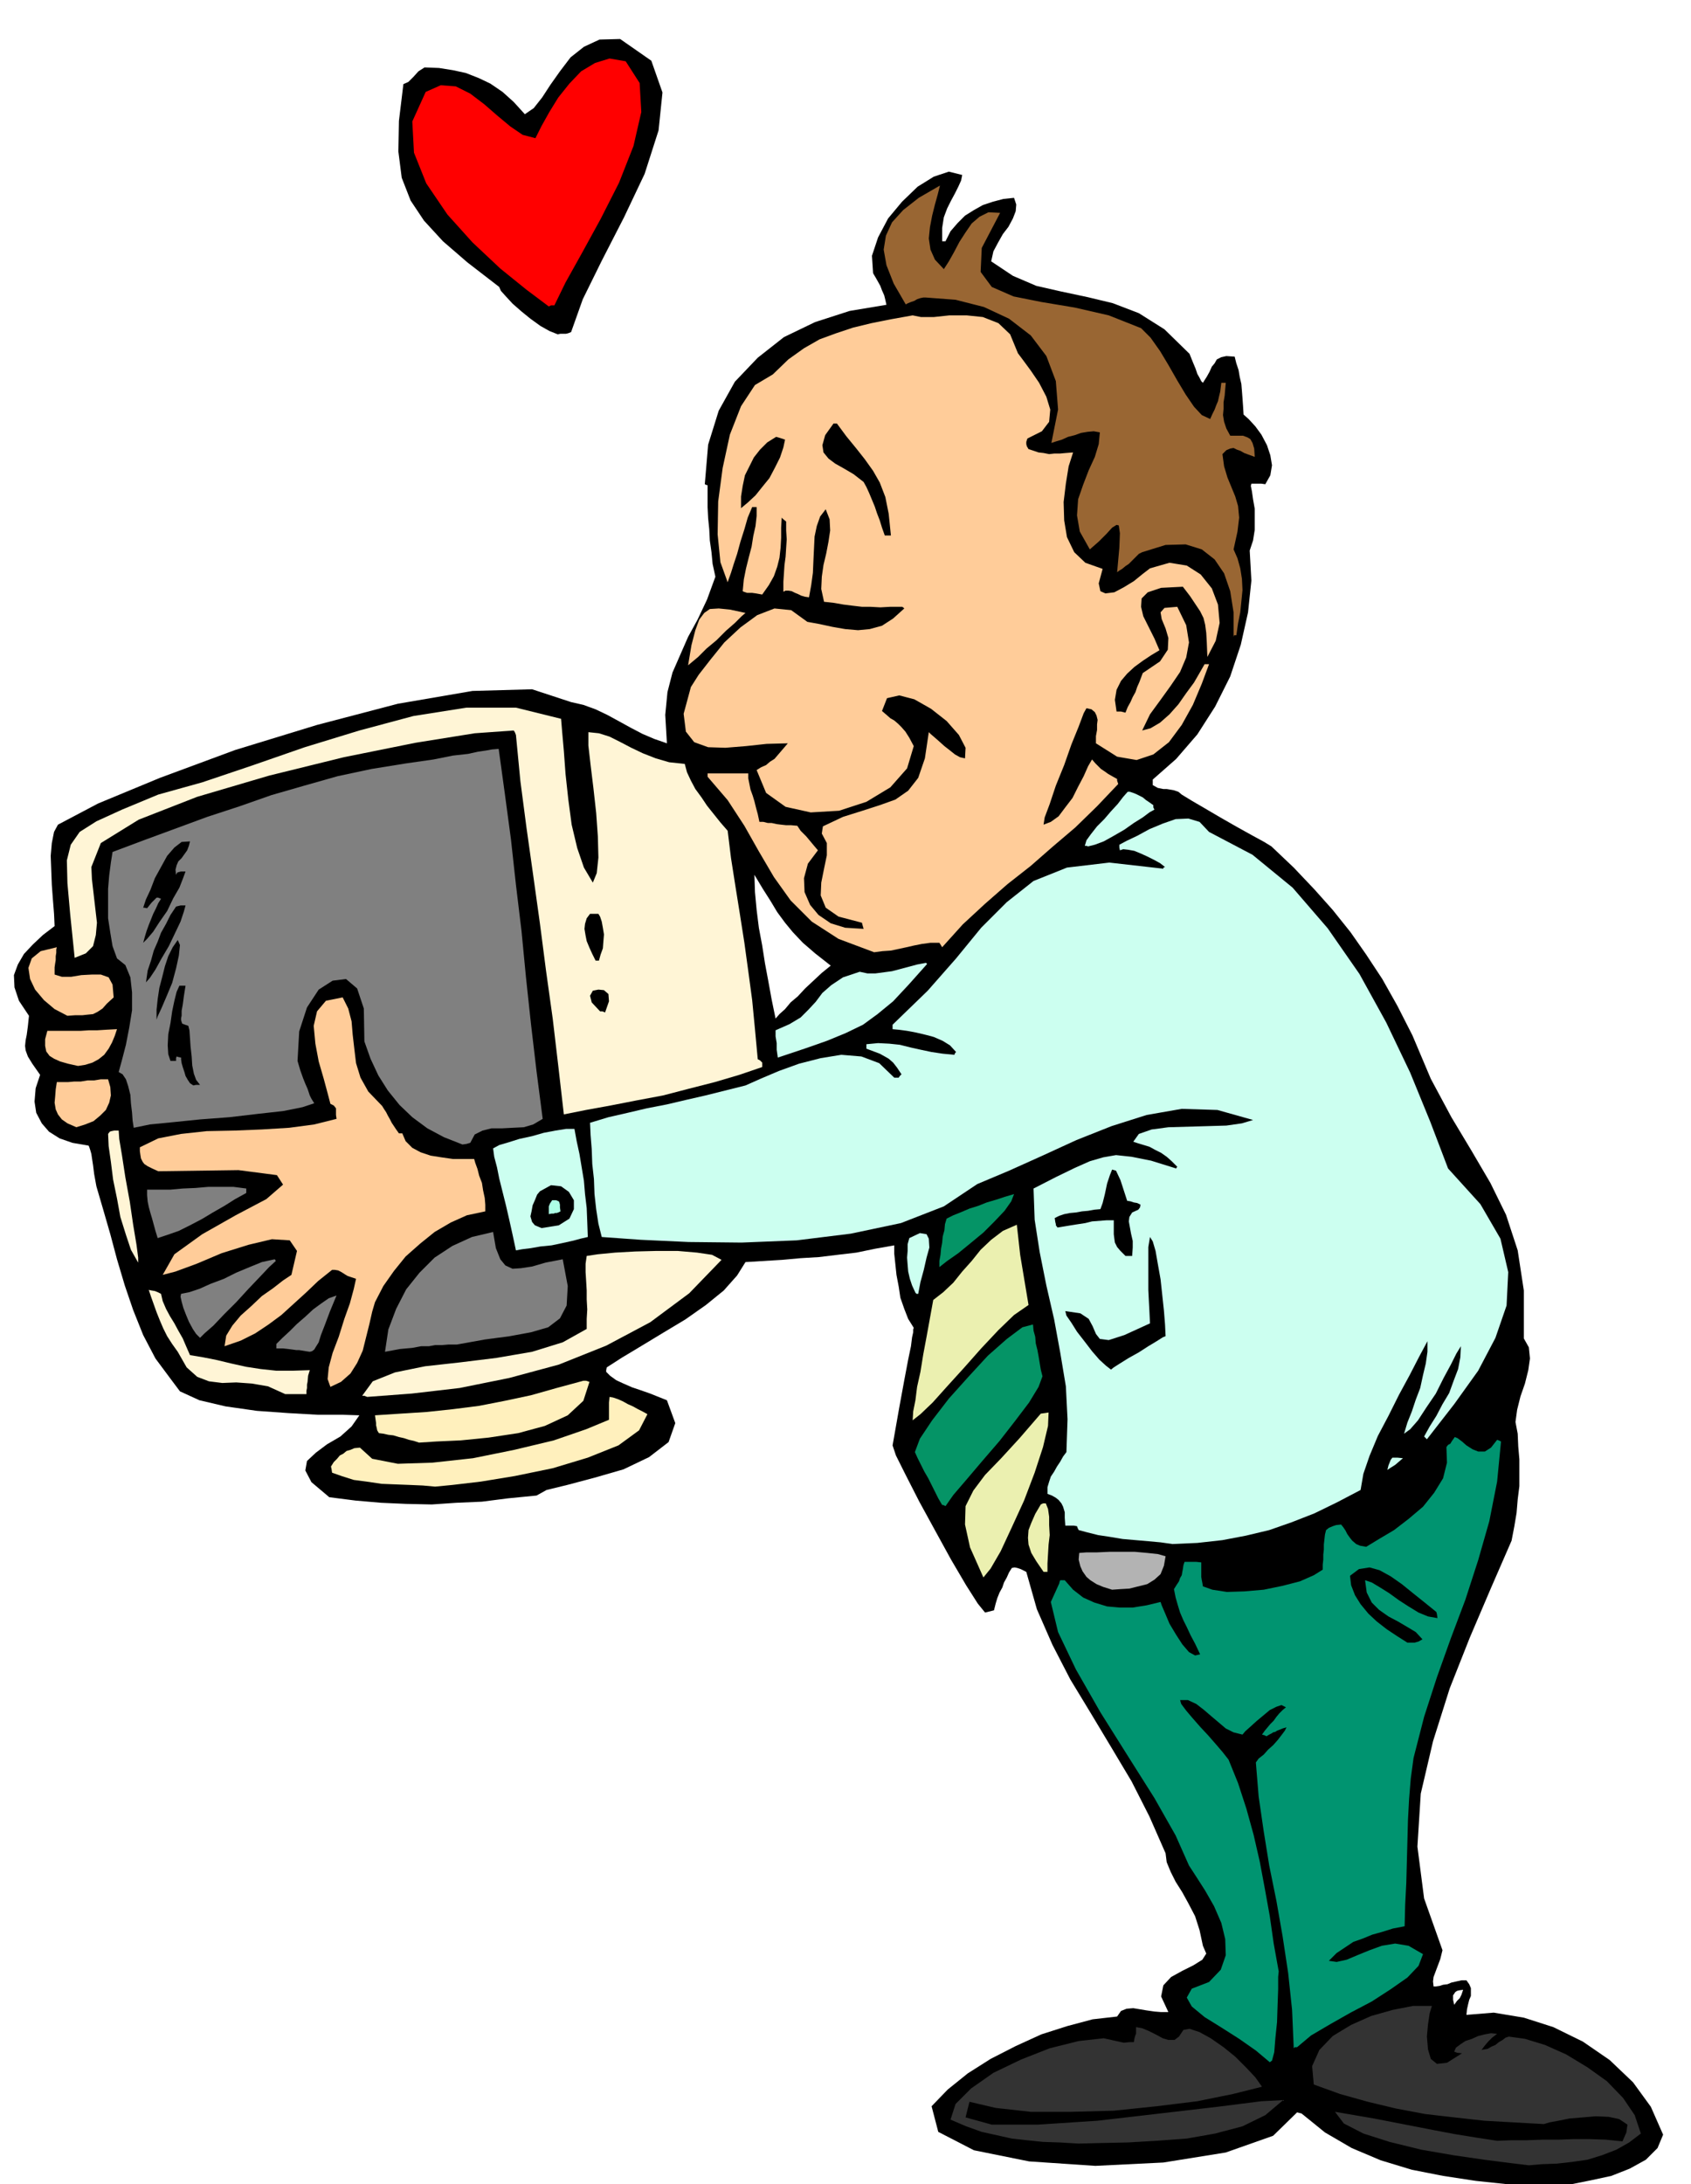 <svg xmlns="http://www.w3.org/2000/svg" fill-rule="evenodd" height="633.347" preserveAspectRatio="none" stroke-linecap="round" viewBox="0 0 3035 3920" width="490.455"><style>.brush1{fill:#000}.pen1{stroke:none}.brush5{fill:#ebf0b0}.brush6{fill:#ccfff0}.brush7{fill:#059466}.brush8{fill:#fff0bd}.brush9{fill:#fff5d6}.brush10{fill:#fc9}.brush11{fill:gray}</style><path class="pen1 brush1" d="m2763 3926-57-6-57-6-59-9-56-11-56-17-52-22-48-28-42-34-4-1-4-1-43 42-85 30-112 18-122 6-119-8-99-20-64-33-12-46 29-30 36-29 41-26 45-23 46-21 47-15 45-12 44-5 7-10 10-4 12-1 12 2 12 2 14 2 12 1h13l-13-28 4-20 14-15 20-11 20-10 16-10 7-11-6-14-6-28-8-25-12-23-11-20-12-19-9-18-7-17-2-16-29-66-32-63-37-62-36-60-37-61-32-62-28-64-19-67-10-5-6-2-5-1-5 1-5 8-4 9-5 9-3 9-5 9-4 10-3 10-3 12-8 2-8 2-13-16-21-33-27-46-28-51-29-53-24-47-18-36-6-18 12-68 9-49 7-37 5-24 2-16 2-9v-5l1-3-10-16-7-18-7-20-3-20-4-21-2-19-2-19v-15l-34 6-34 7-34 4-33 4-33 2-33 3-33 2-33 2-15 24-24 27-32 26-37 26-40 24-38 23-35 21-28 18-1 5v3l7 7 11 8 13 6 16 7 15 5 17 6 15 6 15 6 15 41-12 34-35 27-46 22-52 15-49 13-37 9-18 10-51 5-47 6-46 2-44 3-46-1-45-2-46-4-47-6-32-27-11-21 3-17 16-15 20-15 24-14 20-18 14-20-31-1h-44l-53-3-56-4-56-8-47-11-35-16-15-20-29-39-22-42-18-45-15-44-14-47-12-45-13-45-12-41-4-22-2-16-2-13-1-7-2-7-1-3-1-3-1-2-29-5-23-8-19-12-13-15-10-19-3-20 2-24 8-24-14-20-8-13-4-11-1-8 1-10 2-10 2-15 2-19-18-27-8-24-1-22 7-19 11-19 16-17 18-17 21-16-1-22-2-25-2-27-1-26-1-26 2-23 4-20 7-13 72-38 111-46 135-50 147-45 145-38 134-23 107-3 70 23 22 5 22 8 21 10 22 12 20 11 21 11 21 9 23 8-3-51 4-41 9-35 14-32 14-32 17-31 17-36 15-41-5-23-2-21-3-21-1-20-2-20-1-20v-39l-3-1-2-1 6-71 19-61 29-52 41-43 47-37 56-27 62-20 66-11-2-9-2-8-4-9-3-8-5-9-4-7-3-5-1-2-2-31 11-33 18-34 25-30 28-27 29-18 27-9 24 6-2 10-5 11-6 12-7 13-7 14-6 16-3 19v24h6l9-18 13-15 13-13 16-10 16-9 18-6 19-5 19-2 4 12-1 12-5 13-8 15-10 13-9 16-8 15-4 18 39 26 42 18 44 10 47 10 46 11 47 18 46 29 45 44 6 15 5 12 3 9 4 7 3 6 3 3 7-11 5-9 4-9 5-6 4-7 8-4 9-2 15 1 3 12 4 12 2 12 3 13 1 12 1 13 1 14 1 16 9 8 12 13 11 15 10 19 6 18 3 18-3 18-9 16-7-1h-18l-1 4 2 10 2 14 3 17v38l-3 19-6 18 3 54-6 57-13 58-19 57-27 54-32 50-38 44-42 37v10l9 5 10 2h6l6 1 6 1 9 3 6 5 18 11 24 14 29 17 28 16 27 15 22 12 13 8 40 38 37 39 33 37 32 40 28 40 29 44 27 48 27 53 33 78 37 69 36 60 34 58 28 57 21 64 11 72v86l9 16 2 20-3 21-6 24-8 23-6 24-3 22 4 21 1 23 2 23v48l-3 24-2 24-4 24-5 26-37 85-38 89-36 91-30 95-22 94-6 95 12 93 33 93-2 8-2 8-3 8-3 8-3 8-3 8-1 8 1 9h4l7-1 6-2 8-1 7-3 9-2 9-2h9l5 7 3 7v14l-3 7-2 8-2 9-1 10 49-4 54 9 53 17 53 26 48 33 42 40 32 44 22 50-10 24-21 21-29 16-33 13-37 8-35 7-32 3-25 3zM1392 1828l7-8 10-9 10-12 13-11 13-14 15-14 15-14 16-13-28-22-22-19-18-19-14-17-14-19-12-20-14-22-15-25 1 31 3 32 4 32 6 32 5 32 6 32 6 33 7 34z"/><path class="pen1" d="m2744 3886-33-4-47-6-55-8-58-10-57-14-47-15-35-18-16-21 35 6 35 6 36 7 36 7 36 7 37 7 37 6 39 6 27-1h27l28-1h28l27-1h29l29 1 30 3 4-9 3-7 1-7 1-7-15-10-19-4-23-1-23 2-24 2-20 4-16 3-10 3-54-3-53-3-54-6-52-6-53-10-50-12-50-14-47-17-3-33 13-29 24-25 33-20 36-16 39-11 36-7h34l-4 13-3 20-2 22 2 23 5 17 11 9 18-2 27-17-9-1-5-2 3-7 8-6 9-6 12-4 11-5 12-3 11-2 11 1-9 7-7 7-6 7-6 8 5-1 6-1 7-4 7-3 6-5 7-4 5-4 6-2 29 4 36 11 38 17 38 23 35 25 29 30 21 31 11 33-21 16-23 13-26 10-26 8-28 4-27 3-27 1-23 2zm-808-39-34-2-30-1-29-3-27-3-27-6-27-6-28-10-28-12 9-28 28-28 40-28 50-24 51-20 52-13 45-5 36 8 10-1h8l1-6 1-4 1-3 1-2v-12l11 2 12 5 12 6 13 7 10 3h11l8-6 8-12 11-2 18 6 20 11 23 16 21 17 20 20 16 17 12 17-52 13-64 13-73 9-77 8-77 2h-72l-63-7-47-11-7 28 47 13h83l107-7 112-13 103-12 79-10 39-2-32 27-41 20-49 13-51 9-54 4-52 3-48 1-40 1z" style="fill:#333"/><path class="pen1" style="fill:#009470" d="m2279 3701-25-21-30-21-33-21-29-18-23-19-9-16 9-16 31-12 21-22 9-26-1-29-7-29-13-30-16-28-16-25-13-20-24-54-38-67-48-76-49-78-44-77-32-67-13-54 15-33 1-4 1-2h8l15 17 18 14 20 9 23 7 22 2h24l25-4 25-6 2 6 6 14 8 19 12 20 11 17 12 14 11 6 9-2-9-19-8-15-7-15-6-12-6-14-4-13-4-14-3-15 5-8 4-6 2-6 3-5 1-6 1-5 1-7 2-6h21l9 1v26l1 6 1 5 1 6 17 6 26 4 31-1 35-3 34-7 31-8 25-11 16-10v-9l1-9v-9l1-9v-9l1-9 1-9 2-8 5-4 7-3 6-2 9-1 4 5 4 6 3 6 5 7 4 5 7 6 7 3 11 2 23-14 27-16 26-20 26-22 20-25 16-26 7-28-1-28 3-4 4-2 3-5 5-7 5 2 8 6 8 7 11 7 10 4h12l11-7 11-14 3 1 4 2-7 72-14 71-20 70-23 71-26 69-25 70-23 71-19 74-5 37-3 37-2 37-1 38-1 37-1 38-2 39-1 39-21 4-19 6-18 5-17 7-17 6-15 10-15 10-14 14 14 2 18-4 19-8 22-9 22-8 24-4 24 4 26 15-8 21-20 21-30 21-34 22-38 20-37 21-34 20-25 21h-4l-2 2-3-69-7-66-10-66-11-63-13-64-10-62-9-62-5-61 5-7 9-7 8-9 9-8 8-9 7-9 6-8 3-6-7 2-5 2-5 2-3 2-4 1-3 2-4 2-5 3-4-2-4-1 5-7 5-6 5-6 6-6 5-7 5-6 6-6 6-5-8-4-9 3-12 6-12 10-12 10-11 10-9 8-5 6-16-4-14-7-13-11-13-11-14-12-13-10-15-7h-14l2 7 9 12 11 13 14 16 14 15 14 16 12 14 11 14 17 42 15 46 13 47 11 48 9 48 9 50 7 49 9 50-1 10v22l-1 28-1 31-3 29-2 25-4 15-4 3z"/><path class="pen1" style="fill:#fff" d="m2610 3598-2-9v-8l4-6 3-2 4-1 7-1-3 9-3 6-5 5-5 7z"/><path class="pen1 brush1" d="m2526 2948-19-12-18-12-18-14-15-14-14-17-10-16-7-18-2-17 16-12 19-3 18 5 20 11 20 14 21 17 20 16 21 17 1 4 1 7-17-3-17-7-18-11-17-11-18-13-16-10-15-9-12-4 3 22 9 18 13 13 17 12 17 9 17 10 15 9 12 13-7 4-7 2h-13z"/><path class="pen1" style="fill:#b3b3b3" d="m1996 2853-16-5-12-5-11-7-7-6-7-10-4-9-3-12 1-12 13-1h19l22-1h46l22 2 19 2 14 4-3 17-6 15-11 10-13 8-16 4-16 4-17 1-14 1z"/><path class="pen1 brush5" d="m1765 2831-24-54-9-41 1-33 14-28 21-28 29-30 33-36 38-44 7-1 7-1-1 24-9 38-15 46-19 50-22 48-20 43-18 31-13 16zm108-10-13-19-9-15-5-15-1-12 1-14 5-13 7-16 10-17 4-2h5l4 10 2 14v15l1 18-2 17-1 17-1 17v15h-7z"/><path class="pen1 brush6" d="m2104 2771-21-3-22-2-23-2-23-2-24-4-20-3-20-5-15-4-2-4-1-3-6-1h-15l-1-14v-10l-3-10-3-6-5-6-5-4-7-4-8-3v-12l3-10 3-9 6-9 5-9 6-9 5-9 6-8 2-59-3-59-10-60-11-60-14-61-12-60-9-58-2-56 41-21 33-16 27-12 24-7 23-4 28 3 35 7 45 14 1-2 1-1-10-10-9-8-10-7-10-5-11-6-10-3-10-3-9-3 10-14 23-8 30-4 35-1 35-1 34-1 28-4 20-6-64-18-64-2-63 11-63 20-63 25-61 28-60 27-57 24-60 40-77 30-90 19-97 12-99 4-95-1-86-4-70-5-6-24-4-26-3-27-1-27-3-27-1-27-2-25-1-22 33-10 35-8 34-8 36-7 34-8 35-8 36-9 36-9 27-12 33-14 36-13 39-10 37-6 36 3 32 12 27 26h8l2-3 3-3-8-12-7-9-8-7-7-4-9-5-8-3-8-3-8-3v-8l21-2 20 1 19 2 20 5 18 4 19 4 20 3 21 2 1-3 2-2-11-12-13-8-16-7-15-4-17-4-16-3-15-2-11-1v-8l63-61 51-58 45-55 46-46 48-38 60-24 76-9 97 11v-2l3-1-9-7-11-6-12-6-11-5-12-5-11-2-9-1-6 2-1-5v-5l13-7 19-9 22-12 24-10 23-8 23-1 20 6 17 18 78 41 72 59 63 73 57 82 48 87 43 90 36 88 32 84 58 64 36 62 14 60-3 60-20 58-31 59-43 60-49 63-3-3-2-2 10-18 12-19 11-21 12-20 8-22 8-21 4-21 1-20-8 13-10 20-13 24-14 28-17 25-15 23-14 16-11 8 6-20 8-20 7-21 8-21 5-23 5-21 3-21v-19l-15 28-17 33-19 35-19 38-19 36-15 36-11 32-5 29-42 22-41 20-41 16-40 14-42 10-42 8-45 5-45 2z"/><path class="pen1 brush7" d="m1691 2701-7-12-6-12-6-12-6-12-7-12-6-12-6-12-5-11 9-24 22-33 30-39 35-39 35-38 34-30 28-21 19-5 1 11 3 11 1 12 3 12 2 11 2 12 2 12 3 12-7 19-17 28-25 33-28 36-31 36-28 33-24 28-14 20-4-2h-2z"/><path class="pen1 brush8" d="m781 2668-22-2-23-1-26-1-25-1-27-4-23-3-22-7-17-6-1-7-1-4 5-8 6-6 5-6 6-3 6-5 7-2 7-3 10-1 22 20 46 9 62-2 73-8 74-15 71-17 58-20 41-17v-31l1-10 6 1 9 3 9 4 9 5 9 4 9 5 8 4 9 5-15 29-37 27-55 22-63 19-68 14-61 10-51 6-31 3z"/><path class="pen1 brush6" d="m2490 2638 2-8 2-5 2-5 3-4h9l10 1-7 6-7 6-8 5-6 4z"/><path class="pen1 brush8" d="m752 2589-9-3-9-2-9-3-9-2-10-3-9-1-9-2-8-1-3-5-1-5-1-4v-4l-1-7-1-7 46-3 47-3 47-5 47-6 46-9 47-10 46-13 48-13h5l6 2-11 34-28 26-41 19-48 13-53 8-50 5-44 2-31 2z"/><path class="pen1 brush5" d="m1638 2549 1-16 4-20 3-24 6-27 5-31 6-32 6-33 6-33 18-14 18-17 16-20 17-19 16-20 19-18 21-16 25-11 2 18 2 18 2 18 3 18 3 18 3 18 3 18 3 18-26 18-28 27-31 33-31 35-30 33-26 29-22 21-14 11z"/><path class="pen1 brush9" d="m659 2507-5-2h-4l19-26 40-16 54-11 63-7 65-8 64-11 55-17 43-24v-18l1-17-1-18v-16l-1-17-1-16v-15l2-14 20-3 31-3 36-2 39-1h37l35 3 27 4 17 9-58 60-70 52-79 42-85 34-89 24-89 18-86 10-80 6zm-147-5-31-14-29-5-28-2-25 1-24-3-21-8-19-17-16-28-10-14-9-14-7-14-6-14-6-15-5-14-5-14-4-12 5 1 6 1 5 2 6 3 3 13 6 14 7 13 8 13 7 13 8 14 6 14 7 16 24 4 25 5 25 6 27 6 26 4 28 3h29l31-1-3 10-1 11-1 5v6l-1 5v6h-38z"/><path class="pen1 brush10" d="m593 2489-5-14 2-21 7-26 11-29 10-32 10-28 7-26 4-18-9-3-6-2-5-3-3-2-5-3-4-2-6-1h-5l-25 20-22 21-22 20-22 20-23 17-24 16-26 13-29 10 3-19 11-18 15-18 19-17 19-18 20-14 18-14 15-10 10-43-13-19-32-2-42 10-48 15-45 19-38 14-23 6 21-37 50-36 60-34 55-29 30-26-11-17-69-9-144 2-11-5-8-4-6-4-3-4-3-6-1-6-1-7v-7l33-16 41-8 46-5 50-1 49-2 49-3 45-6 40-10-1-7v-12l-4-5-6-3-5-19-7-26-9-31-6-32-3-32 6-26 16-19 30-6 10 20 6 23 2 24 3 26 3 25 8 26 14 25 25 26 3 5 4 6 3 6 4 7 3 6 4 6 4 6 5 7h6l6 14 12 12 15 8 18 6 19 3 21 3h38l2 7 4 11 3 12 5 13 2 13 3 14 1 12v12l-33 7-29 13-29 17-26 21-26 23-21 26-19 27-15 29-5 17-5 22-6 24-6 24-10 22-12 19-17 15-19 9z"/><path class="pen1 brush1" d="m1994 2458-9-7-12-11-13-15-13-17-14-18-10-16-9-13-2-8 27 4 15 10 7 13 6 14 7 9 16 2 28-9 46-21-1-21-1-19-1-20v-77l3-18 5 8 5 17 4 23 5 28 3 28 3 28 2 25 1 21-5 2-11 7-15 9-17 11-18 10-16 10-11 7-5 4z"/><path class="pen1 brush11" d="m556 2426-7-1-6-1-6-1h-5l-7-1-8-1-9-1h-12v-8l11-11 13-12 13-13 15-13 14-13 15-11 13-9 14-5-12 29-9 24-7 18-4 13-5 8-3 5-4 3-4 1zm135 0 6-40 14-37 18-35 24-30 27-27 32-21 35-16 38-9 5 29 8 20 9 11 13 6 15-1 20-3 24-7 31-6 9 48-2 35-12 23-21 16-31 9-38 7-45 6-50 9h-15l-12 1h-12l-11 2h-14l-16 3-22 2-27 5zm-332-25-7-7-6-9-7-13-5-12-5-13-3-11-2-9 1-5 15-3 18-6 20-9 24-9 22-11 24-10 22-9 23-5 1 1 1 2-12 11-17 18-20 21-22 24-22 22-19 20-16 14-8 8z"/><path class="pen1 brush6" d="m1643 2320-6-13-4-12-3-13-1-12-1-13 1-12v-12l3-11 19-9 12 2 4 8 1 16-5 18-5 22-6 22-4 21h-3l-2-2z"/><path class="pen1 brush7" d="M1686 2274v-11l2-11 1-11 2-11 1-11 3-11 1-11 3-10 12-6 15-6 14-6 16-5 15-6 17-5 15-5 17-5-5 13-12 17-18 19-20 20-23 19-22 18-20 14-14 11z"/><path class="pen1 brush9" d="m248 2266-13-23-9-27-10-32-6-33-7-34-4-32-4-28-1-22 3-4 3-1 5-1h8l1 15 5 30 6 39 8 44 6 41 6 36 3 23v9z"/><path class="pen1 brush1" d="m2020 2254-9-9-6-7-4-8-1-7-1-8v-25h-13l-13 1-13 1-12 3-13 2-13 2-12 2-12 2-3-4v-2l-1-4-1-7 8-4 9-3 10-2 11-1 11-2 11-1 11-2 11-1 4-11 4-16 4-19 5-15 4-10 7 2 8 17 12 37 6 1 6 2 6 1 6 3-1 5-3 4-11 5-5 8-1 8 2 11 2 11 3 13v12l-1 15h-12z"/><path class="pen1 brush6" d="m926 2244-6-28-6-27-6-26-6-24-6-24-4-20-5-19-2-15 11-6 17-5 19-6 23-5 21-6 21-4 19-3h15l4 22 5 23 4 24 4 24 2 24 3 25 1 25 1 27-13 3-15 4-18 4-19 4-20 2-17 3-16 2-11 2z"/><path class="pen1 brush11" d="m283 2222-4-13-3-11-3-11-3-10-3-11-2-10-1-11v-10h42l22-2 23-1 23-2h45l23 3v8l-20 11-19 12-21 12-20 12-21 11-20 10-20 7-18 6z"/><path class="pen1 brush1" d="m972 2204-12-5-5-6-3-10 2-9 2-11 4-9 4-10 5-6 20-11 18 2 14 10 9 15v16l-8 17-19 12-31 5z"/><path class="pen1" style="fill:#adffe6" d="M985 2179v-14l2-5 4-6h7l5 2 1 2 1 4v5l1 7-4 2-3 1h-3l-2 1h-4l-5 1z"/><path class="pen1 brush11" d="m830 2054-33-13-30-16-27-20-23-22-21-26-17-27-14-30-11-31-1-59-12-36-20-17-24 3-25 16-21 32-14 43-3 53 5 17 5 14 4 10 4 9 2 6 2 6 3 6 5 8-21 7-35 7-45 5-51 6-53 4-49 5-41 4-29 6-2-13-1-14-2-17-1-15-4-16-4-12-6-9-7-4 6-22 7-27 6-31 5-31v-32l-3-27-9-22-15-12-8-22-4-24-4-26v-53l2-24 3-23 3-19 56-21 57-21 57-21 58-19 57-20 59-17 60-17 61-13 62-10 49-7 35-7 27-3 18-4 14-2 11-2 12-1 11 80 11 82 9 82 10 83 8 83 9 84 10 85 11 85-17 10-17 5-20 1-19 1h-19l-16 4-14 7-8 15-7 2-7 1z"/><path class="pen1 brush10" d="m137 2023-16-7-10-7-7-9-4-9-2-12 1-11 1-13 2-13h20l11-1h12l12-2h12l12-2h13l4 14 1 15-3 13-6 13-10 10-12 10-15 6-16 5z"/><path class="pen1 brush9" d="m1012 2000-10-87-10-85-12-86-11-85-12-86-12-85-11-84-8-83-2-5-2-3-70 5-106 17-129 26-134 33-129 38-105 41-68 42-17 43 1 22 3 26 3 26 3 26-2 22-5 20-13 13-20 8-8-78-5-56-1-41 7-28 16-23 30-19 46-21 65-27 79-22 89-30 95-33 98-30 97-26 95-15h89l81 20 2 24 3 34 3 41 5 46 6 45 10 42 12 35 16 27 7-17 3-28-1-38-3-42-5-45-5-41-4-35v-24l19 2 19 6 18 9 21 11 21 10 23 9 24 7 28 3 4 15 7 15 8 15 11 15 10 15 12 15 12 15 13 15 6 49 8 51 8 50 8 51 7 51 7 52 5 52 5 54 4 2 4 4v8l-41 14-44 13-47 12-46 12-48 9-46 9-44 8-40 8z"/><path class="pen1 brush1" d="m347 1948-6-4-4-6-4-7-2-7-3-9-2-7-1-7v-3l-5-1-3-1-1 3v5h-10l-4-12-1-16 1-20 4-20 3-21 4-19 4-16 5-11h11l-3 19-2 15-2 11v9l-1 4v4l1 3 1 3 5 2 6 2 2 8 1 14 1 15 2 18 1 16 3 15 4 11 7 9h-7l-5 1z"/><path class="pen1 brush10" d="m140 1913-18-4-14-4-11-5-8-5-6-8-2-10v-12l4-15h60l15-1h15l16-1 19-1-4 12-5 12-6 11-8 11-10 8-11 6-13 4-13 2z"/><path class="pen1 brush6" d="m1396 1898-1-7-1-7v-12l-1-6-1-6v-11l25-11 20-12 14-14 13-14 12-16 16-14 21-14 30-10 14 3h14l15-2 15-2 15-4 15-4 15-4 16-3 1 1 1 1-33 37-28 30-28 23-26 19-31 15-34 14-40 14-48 16z"/><path class="pen1 brush1" d="M281 1830v-18l2-19 3-20 5-19 5-20 6-18 8-16 9-13 4 9-2 19-5 23-7 26-10 24-9 21-7 15-2 6z"/><path class="pen1 brush10" d="m121 1823-23-12-19-16-16-19-9-19-3-20 6-17 16-13 29-7-1 4v6l-1 6v7l-1 6-1 7v13l13 4h17l18-3 19-1h16l14 5 7 13 2 23-12 11-8 9-9 6-8 4-10 1-9 1h-13l-14 1z"/><path class="pen1 brush1" d="m1077 1815-15-16-3-12 5-9 10-2 10 1 8 7 1 13-7 20-5-2h-4zm-815-52 3-21 6-18 5-18 7-16 6-16 9-16 8-16 10-15 8-2h9l-3 11-6 18-10 21-11 23-13 22-11 20-10 15-7 8zm807-39-6-12-5-11-5-12-2-10-2-12 1-9 3-10 6-8h15l3 5 3 9 2 11 2 12-1 12-1 13-4 11-3 11h-6z"/><path class="pen1 brush10" d="m1569 1709-64-24-48-31-38-38-30-42-27-46-26-46-30-46-36-42v-6h73v9l2 10 2 10 4 11 3 10 3 12 3 11 3 14h7l8 2h7l9 2 8 1 9 1h9l11 1 6 9 10 10 5 6 5 6 5 6 6 7-18 24-7 26 1 25 10 23 15 18 22 15 26 8 33 2-2-7-1-4-42-11-23-16-9-22 1-23 5-25 5-24v-22l-9-17 1-7 1-6 36-17 35-11 31-10 28-10 23-16 18-23 12-35 7-47 3 3 7 6 8 7 10 9 9 7 10 8 9 5 9 2 1-19-12-23-22-25-28-22-30-17-27-7-22 5-9 23 7 6 8 7 7 4 7 6 6 6 7 8 7 11 8 15-12 40-30 34-43 26-49 16-51 3-45-10-35-25-17-41 8-5 9-4 7-6 8-5 6-7 6-7 6-7 6-7-38 1-37 4-37 3-31-1-25-9-15-19-4-32 13-48 14-22 21-27 25-31 29-27 30-22 31-12 30 3 29 21 22 4 23 5 23 4 23 2 21-2 22-6 20-13 20-18-2-2-2-1h-21l-18 1-18-1h-15l-17-2-16-2-17-3-18-2-5-23 1-22 3-21 5-21 4-21 3-20-1-20-7-18-10 13-6 17-4 19-1 21-1 21-1 23-3 22-4 22-7-1-7-2-6-3-5-2-6-3-6-1h-5l-4 2v-18l1-15 1-15 2-15 1-16 1-15-1-16v-16l-5-4-3-3-1 18v18l-1 18-2 18-4 16-6 17-9 16-12 17-11-2-7-1h-9l-6-2-2-1 2-21 4-20 5-20 5-19 3-19 4-18 2-18v-16h-8l-8 19-6 21-7 22-6 22-6 18-5 16-4 11-2 6-13-36-5-50 1-59 8-60 13-60 20-51 25-38 32-19 28-27 28-20 28-16 30-11 30-10 33-8 35-7 39-7 15 3h23l28-3h31l29 3 28 11 21 20 14 34 9 12 14 19 15 22 13 25 7 23-2 22-13 17-26 13-2 6v4l1 4 3 5 9 3 9 3 9 1 10 2 9-1h10l11-1 13-1-8 25-5 31-4 33 1 33 5 30 13 27 20 19 31 11-7 26 3 14 9 4 16-2 17-9 18-11 16-13 13-10 35-10 31 5 25 16 20 25 11 29 3 33-7 32-15 29-1-25-1-18-2-15-3-12-6-12-8-12-10-15-13-17-39 2-24 8-11 11-1 15 4 17 10 20 10 20 9 21-15 9-15 10-15 11-13 12-11 13-8 16-3 18 3 21h8l8 2 4-10 5-9 4-9 5-9 3-9 4-9 3-8 3-8 31-21 14-21 1-21-5-17-7-17-2-12 7-8 23-2 16 33 5 31-5 27-11 26-17 25-18 25-19 26-14 29 15-4 17-10 17-15 16-18 14-20 14-19 11-19 8-14h8l-13 35-16 38-20 36-23 31-28 22-30 10-35-6-38-24v-13l2-11v-10l1-8-2-8-3-6-6-5-9-2-5 9-9 24-13 32-13 37-15 37-11 33-9 24-2 13 13-5 14-10 12-16 13-17 10-20 10-19 8-18 7-12 6 7 10 10 6 4 7 5 7 4 9 5v3l2 6-38 40-39 38-40 34-40 35-42 33-40 35-40 37-37 41-3-5-2-3h-16l-15 2-15 3-13 3-14 3-14 3-15 1-15 2z"/><path class="pen1 brush1" d="m257 1692 3-11 3-10 4-11 4-10 4-10 5-10 4-9 5-8-5-2h-3l-9 9-8 10-5-1h-2l5-15 8-17 8-21 11-20 11-20 13-15 13-10 15-1-2 8-3 8-5 7-5 7-6 6-3 7-2 8 1 9 2-4 3-1 4-1h8l-4 11-7 18-11 19-11 23-14 20-11 17-11 13-7 7z"/><path class="pen1 brush6" d="m1953 1519-3-1h-3l3-10 8-11 11-14 13-13 12-14 12-13 10-13 8-9h4l6 2 5 2 6 3 6 3 6 5 6 4 7 5v4l2 4-9 5-12 9-16 10-17 12-19 11-18 10-16 6-12 3z"/><path class="pen1 brush10" d="m1235 1194 6-36 7-27 7-19 9-12 10-7 16-1 20 2 28 6-7 6-12 12-16 14-17 17-18 15-15 15-12 10-6 5z"/><path class="pen1" style="fill:#963" d="M2214 1143v-44l-6-38-11-32-17-25-23-18-29-9-36 1-42 13-6 3-6 6-6 6-6 6-6 4-6 5-5 3-4 3 4-44 1-26-2-14-4-1-8 5-10 11-14 14-16 14-18-32-5-29 2-29 9-26 10-26 11-24 7-23 2-21-11-2-11 1-12 2-11 4-12 3-11 5-10 3-9 3 12-60-4-51-17-45-28-37-39-30-45-21-51-13-53-4h-5l-5 1-6 2-5 3-6 2-5 2-4 2v1l-22-38-13-33-5-28 4-25 11-24 20-22 28-22 38-22-4 16-5 18-5 20-4 21-2 20 3 20 8 18 16 17 9-14 9-16 10-19 11-17 11-16 14-12 16-8 21 1-33 63-2 43 20 27 39 17 50 10 60 10 61 14 58 23 17 17 17 24 15 25 16 28 15 25 15 22 14 15 15 7 4-9 4-8 3-8 3-7 2-9 2-8 1-8 1-8h8l-1 11-1 12-2 12v12l-1 11 2 12 4 12 7 13h23l8 3 5 3 4 7 3 10 1 15-11-4-8-3-7-4-6-2-6-3-6 1-7 3-7 7 3 22 6 20 7 17 7 17 5 17 2 21-3 25-7 32 7 16 5 18 3 19 1 20-2 20-2 20-4 20-3 21h-4l-1 3z"/><path class="pen1 brush1" d="m1588 961-5-14-4-13-5-13-4-12-5-12-5-12-5-11-5-9-18-14-17-10-16-9-12-9-9-11-2-13 5-18 15-21h6l17 23 18 22 15 19 15 21 12 21 10 26 6 30 4 39h-11zm-258-49v-21l3-19 4-19 8-16 8-16 11-14 13-13 16-10 7 2 9 3-3 14-6 18-9 18-10 19-13 16-12 15-14 13-12 10zm-329-312-15-6-16-9-18-13-16-13-16-14-12-13-9-10-3-7-57-44-44-38-34-37-24-36-16-41-6-47 1-55 8-66 9-4 9-9 9-10 11-7 26 1 25 4 23 5 23 9 21 10 22 15 20 18 20 22 16-11 15-19 15-23 17-24 19-25 24-19 28-13 37-1 56 39 20 57-7 68-25 78-37 78-40 78-34 69-21 59-5 2-4 1h-10l-5 1z"/><path class="pen1" style="fill:red" d="m985 550-40-30-47-38-50-47-45-50-38-56-22-55-3-56 24-53 27-12 27 2 26 13 25 19 23 20 24 20 22 15 23 6 11-22 14-25 16-26 20-25 21-22 25-15 26-8 29 5 25 39 3 52-14 61-26 66-33 65-34 62-29 52-20 41h-6l-4 2z"/></svg>
